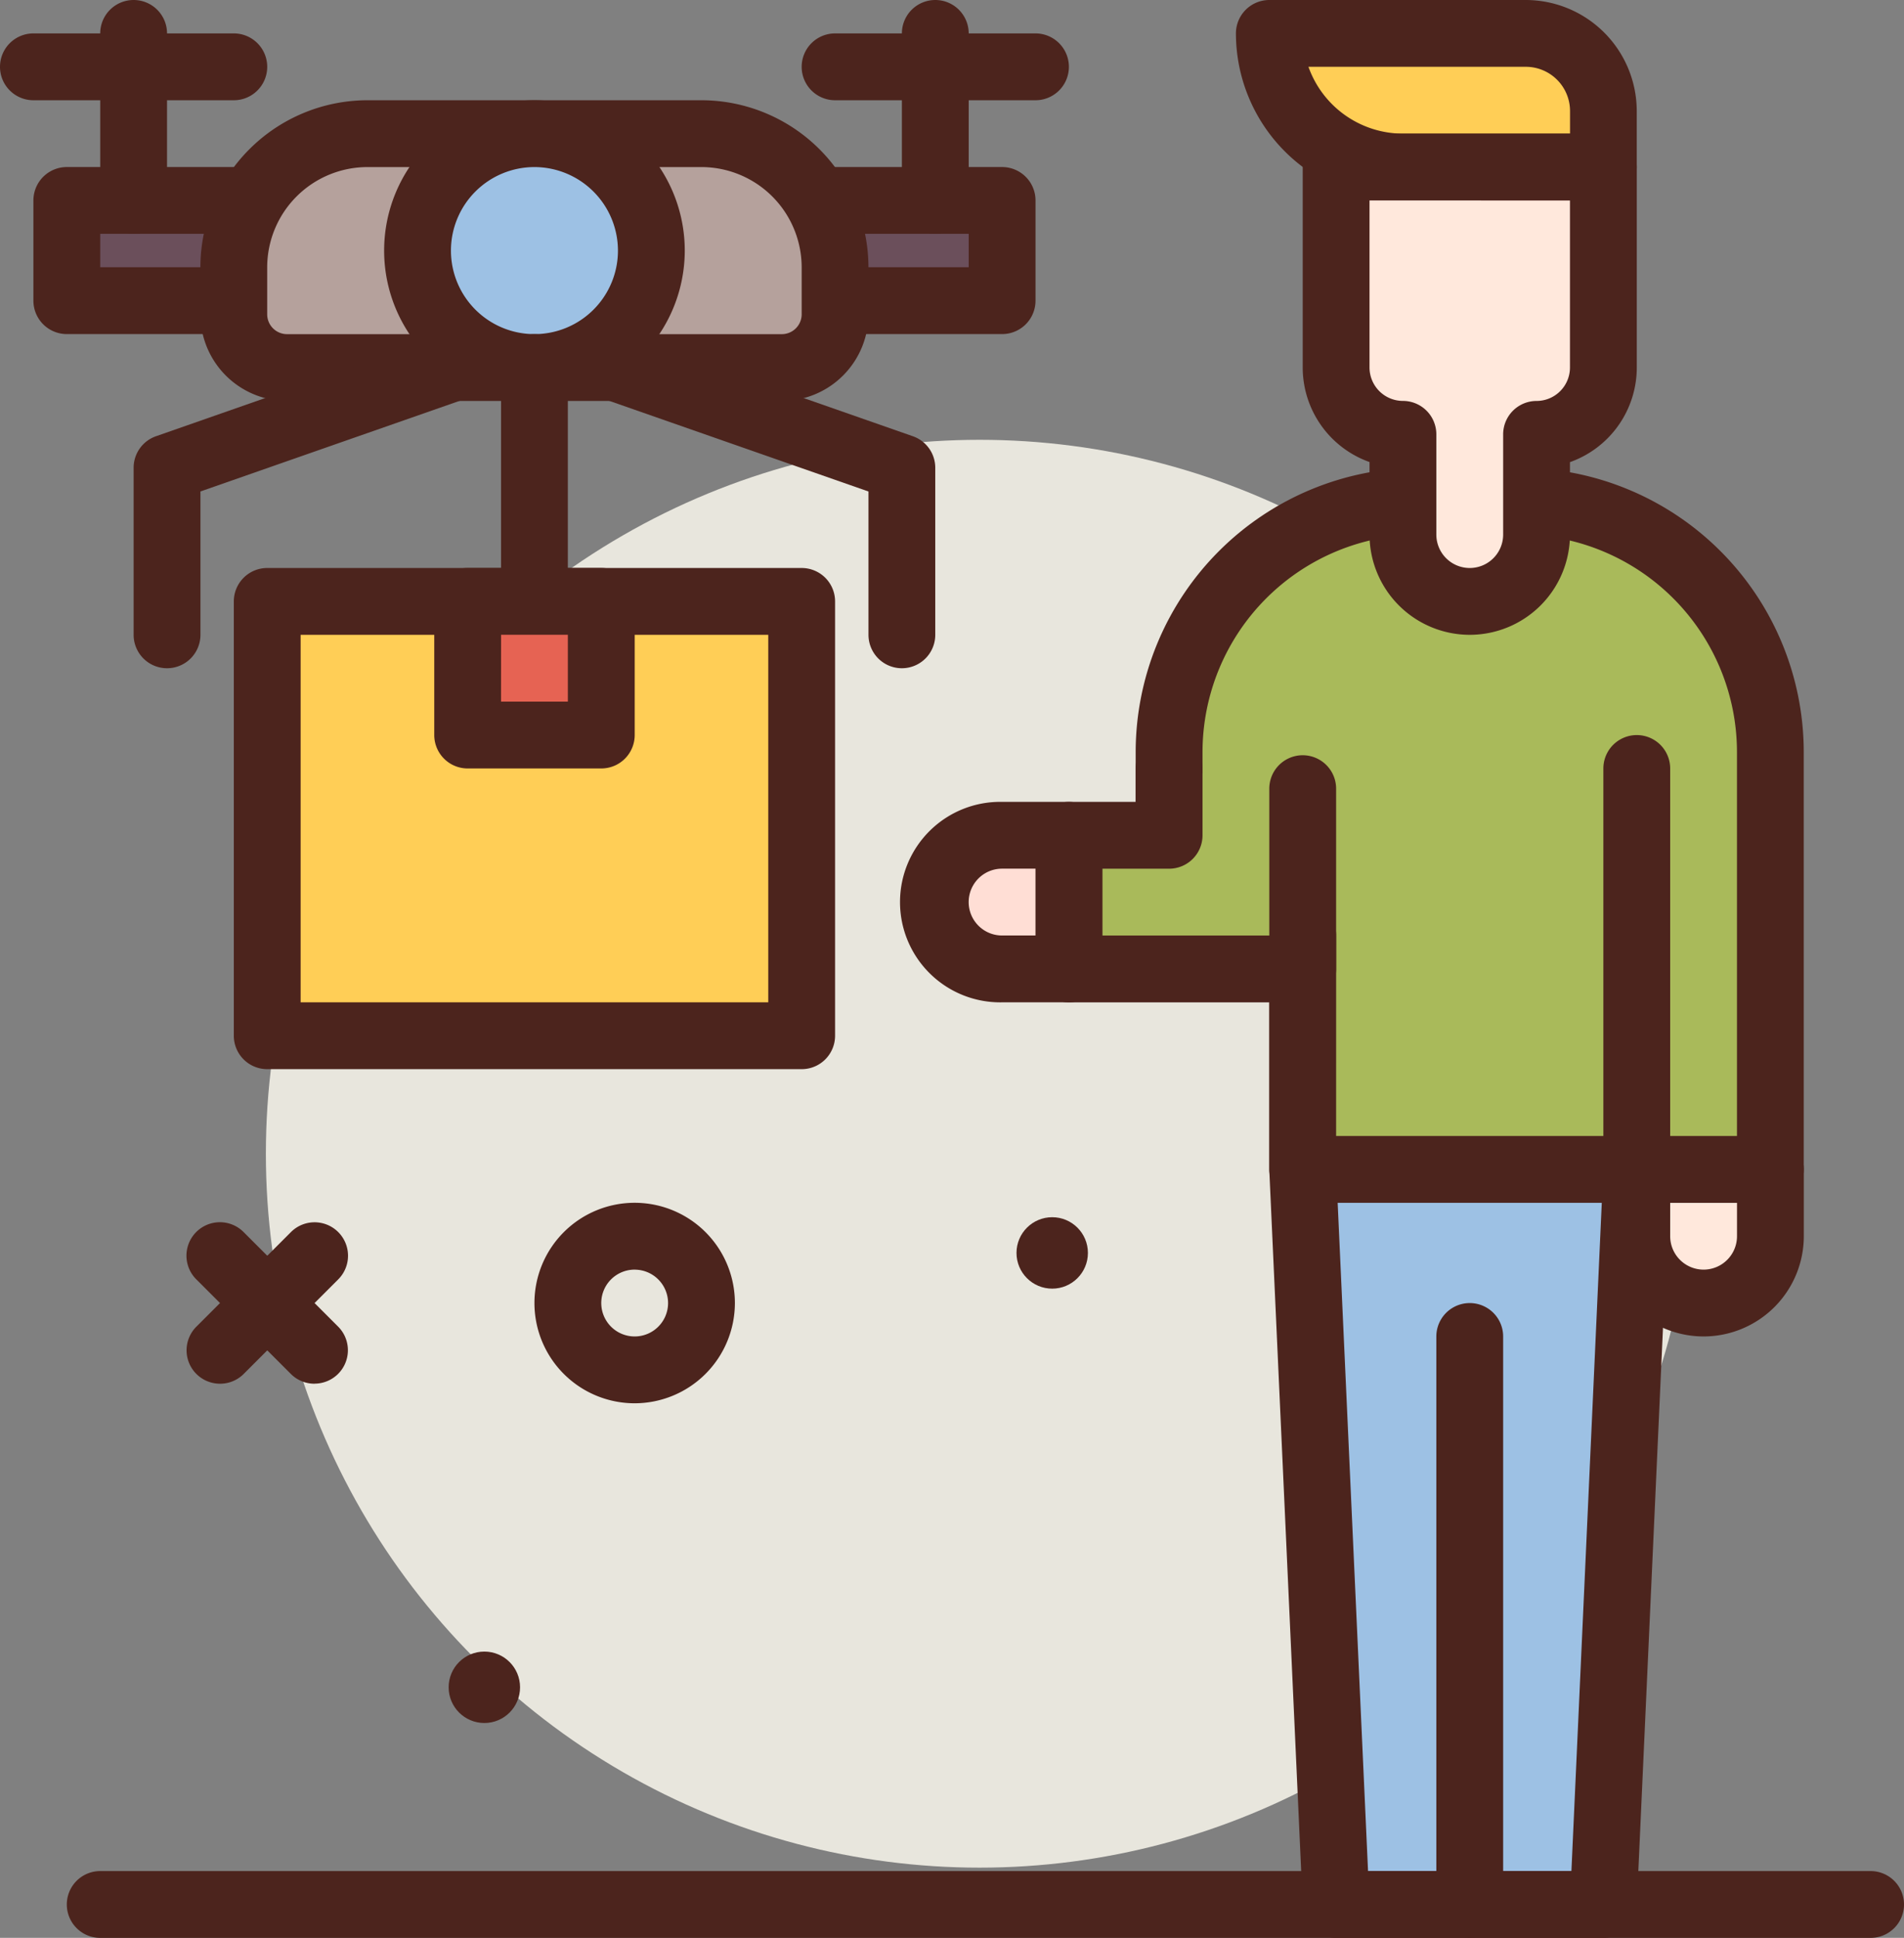 <svg xmlns="http://www.w3.org/2000/svg" width="56.367" height="57.355" viewBox="0 0 56.367 57.355">
  <rect x="0" y="0" width="56.367" height="57.355" fill="#808080" stroke="none"/>
  <g id="Group_81" data-name="Group 81" transform="translate(-36 -34)">
    <g id="Group_80" data-name="Group 80" transform="translate(36 34)">
      <circle id="Ellipse_8" data-name="Ellipse 8" cx="21.13" cy="21.13" r="21.13" transform="translate(7.871 13.017)" fill="#e8e6dd"/>
      <circle id="Ellipse_9" data-name="Ellipse 9" cx="1.057" cy="1.057" r="1.057" transform="translate(30.093 36.026)" fill="#4c241d"/>
      <circle id="Ellipse_10" data-name="Ellipse 10" cx="1.057" cy="1.057" r="1.057" transform="translate(13.282 48.882)" fill="#4c241d"/>
      <path id="Path_198" data-name="Path 198" d="M62.13,185.119a.986.986,0,0,1-.7-.29l-2.8-2.8a.989.989,0,0,1,1.4-1.4l2.8,2.8a.989.989,0,0,1-.7,1.688Z" transform="translate(-52.82 -144.165)" fill="#4c241d"/>
      <path id="Path_199" data-name="Path 199" d="M59.333,185.119a.989.989,0,0,1-.7-1.688l2.8-2.8a.989.989,0,1,1,1.4,1.4l-2.8,2.8A.985.985,0,0,1,59.333,185.119Z" transform="translate(-52.82 -144.165)" fill="#4c241d"/>
      <g id="Group_67" data-name="Group 67" transform="translate(37.578 22.744)">
        <path id="Path_200" data-name="Path 200" d="M192.989,162.633H200.9l.989-21.756V130H192v10.878Z" transform="translate(-191.011 -129.011)" fill="#9dc1e4"/>
        <path id="Path_201" data-name="Path 201" d="M197.889,160.611h-7.911a.989.989,0,0,1-.988-.944L188,137.912V126.989a.989.989,0,0,1,.989-.989h9.889a.989.989,0,0,1,.989.989v10.878l-.99,21.8A.989.989,0,0,1,197.889,160.611Zm-6.967-1.978h6.021l.946-20.812v-9.844h-7.911v9.889Z" transform="translate(-188 -126)" fill="#4c241d"/>
      </g>
      <path id="Path_202" data-name="Path 202" d="M208.989,208.789A.989.989,0,0,1,208,207.8V190.989a.989.989,0,0,1,1.978,0V207.8A.989.989,0,0,1,208.989,208.789Z" transform="translate(-165.478 -151.433)" fill="#4c241d"/>
      <g id="Group_68" data-name="Group 68" transform="translate(47.467 33.622)">
        <path id="Path_203" data-name="Path 203" d="M232,174h3.956v1.978a1.978,1.978,0,0,1-1.978,1.978h0A1.978,1.978,0,0,1,232,175.978Z" transform="translate(-231.011 -173.011)" fill="#ffe8dc"/>
        <path id="Path_204" data-name="Path 204" d="M230.967,175.933A2.97,2.97,0,0,1,228,172.967v-1.978a.989.989,0,0,1,.989-.989h3.956a.989.989,0,0,1,.989.989v1.978A2.97,2.97,0,0,1,230.967,175.933Zm-.989-3.956v.989a.989.989,0,0,0,1.978,0v-.989Z" transform="translate(-228 -170)" fill="#4c241d"/>
      </g>
      <g id="Group_69" data-name="Group 69" transform="translate(33.622 13.844)">
        <path id="Path_205" data-name="Path 205" d="M193.8,101.423v12.355H179.956v-6.922H176v-5.433A7.423,7.423,0,0,1,183.423,94h2.954A7.423,7.423,0,0,1,193.8,101.423Z" transform="translate(-175.011 -93.011)" fill="#a9ba5a"/>
        <path id="Path_206" data-name="Path 206" d="M190.789,111.756H176.944a.989.989,0,0,1-.989-.989v-5.933h-2.967a.989.989,0,0,1-.989-.989V98.412A8.421,8.421,0,0,1,180.411,90h2.955a8.421,8.421,0,0,1,8.411,8.412v12.355A.989.989,0,0,1,190.789,111.756Zm-12.856-1.978H189.8V98.412a6.442,6.442,0,0,0-6.433-6.434h-2.955a6.442,6.442,0,0,0-6.434,6.434v4.444h2.967a.989.989,0,0,1,.989.989Z" transform="translate(-172 -90)" fill="#4c241d"/>
      </g>
      <g id="Group_70" data-name="Group 70" transform="translate(30.655 21.756)">
        <path id="Path_207" data-name="Path 207" d="M170.922,126.6v5.336H164v-3.956h2.967V126" transform="translate(-163.011 -125.011)" fill="#a9ba5a"/>
        <path id="Path_208" data-name="Path 208" d="M167.911,129.911h-6.922a.989.989,0,0,1-.989-.989v-3.956a.989.989,0,0,1,.989-.989h1.978v-.989a.989.989,0,0,1,1.978,0v1.978a.989.989,0,0,1-.989.989h-1.978v1.978h4.944v-4.347a.989.989,0,0,1,1.978,0v5.336A.989.989,0,0,1,167.911,129.911Z" transform="translate(-160 -122)" fill="#4c241d"/>
      </g>
      <g id="Group_71" data-name="Group 71" transform="translate(26.7 23.733)">
        <path id="Path_209" data-name="Path 209" d="M151.956,137.956h-1.978A1.978,1.978,0,0,1,148,135.978h0A1.978,1.978,0,0,1,149.978,134h1.978Z" transform="translate(-147.011 -133.011)" fill="#ffded5"/>
        <path id="Path_210" data-name="Path 210" d="M148.944,135.933h-1.978a2.967,2.967,0,1,1,0-5.933h1.978a.989.989,0,0,1,.989.989v3.956A.989.989,0,0,1,148.944,135.933Zm-1.978-3.956a.989.989,0,1,0,0,1.978h.989v-1.978Z" transform="translate(-144 -130)" fill="#4c241d"/>
      </g>
      <g id="Group_72" data-name="Group 72" transform="translate(36.589)">
        <path id="Path_211" data-name="Path 211" d="M191.956,41.956h5.933V40.3a2.3,2.3,0,0,0-2.3-2.3H188A3.955,3.955,0,0,0,191.956,41.956Z" transform="translate(-187.011 -37.011)" fill="#ffce56"/>
        <path id="Path_212" data-name="Path 212" d="M194.878,39.933h-5.933A4.95,4.95,0,0,1,184,34.989a.989.989,0,0,1,.989-.989h7.591a3.29,3.29,0,0,1,3.286,3.286v1.658A.989.989,0,0,1,194.878,39.933Zm-8.731-3.956a2.973,2.973,0,0,0,2.8,1.978h4.944v-.669a1.31,1.31,0,0,0-1.309-1.309Z" transform="translate(-184 -34)" fill="#4c241d"/>
      </g>
      <path id="Path_213" data-name="Path 213" d="M228.989,135.844a.989.989,0,0,1-.989-.989V122.989a.989.989,0,0,1,1.978,0v11.867A.989.989,0,0,1,228.989,135.844Z" transform="translate(-180.533 -100.244)" fill="#4c241d"/>
      <g id="Group_73" data-name="Group 73" transform="translate(38.567 3.956)">
        <path id="Path_214" data-name="Path 214" d="M203.911,54H196v5.933a1.978,1.978,0,0,0,1.978,1.978h0v2.967a1.978,1.978,0,0,0,1.978,1.978h0a1.978,1.978,0,0,0,1.978-1.978V61.911h0a1.978,1.978,0,0,0,1.978-1.978Z" transform="translate(-195.011 -53.011)" fill="#ffe8dc"/>
        <path id="Path_215" data-name="Path 215" d="M196.944,64.833a2.97,2.97,0,0,1-2.967-2.967V59.719a2.972,2.972,0,0,1-1.978-2.8V50.989a.989.989,0,0,1,.989-.989H200.9a.989.989,0,0,1,.989.989v5.933a2.971,2.971,0,0,1-1.978,2.8v2.147A2.97,2.97,0,0,1,196.944,64.833Zm-2.967-12.856v4.944a.99.99,0,0,0,.989.989.989.989,0,0,1,.989.989v2.967a.989.989,0,1,0,1.978,0V58.9a.989.989,0,0,1,.989-.989.99.99,0,0,0,.989-.989V51.978Z" transform="translate(-192 -50)" fill="#4c241d"/>
      </g>
      <path id="Path_216" data-name="Path 216" d="M97.4,259.978H44.989a.989.989,0,0,1,0-1.978H97.4a.989.989,0,0,1,0,1.978Z" transform="translate(-42.022 -202.622)" fill="#4c241d"/>
      <path id="Path_217" data-name="Path 217" d="M102.967,183.933a2.967,2.967,0,1,1,2.967-2.967A2.97,2.97,0,0,1,102.967,183.933Zm0-3.956a.989.989,0,1,0,.989.989A.99.99,0,0,0,102.967,179.978Z" transform="translate(-84.178 -142.4)" fill="#4c241d"/>
      <g id="Group_74" data-name="Group 74" transform="translate(21.756 4.944)">
        <rect id="Rectangle_3" data-name="Rectangle 3" width="6.928" height="2.771" transform="translate(0.664 1.144)" fill="#6b4f5b"/>
        <path id="Path_218" data-name="Path 218" d="M131.911,58.944h-6.922a.989.989,0,0,1-.989-.989V54.989a.989.989,0,0,1,.989-.989h6.922a.989.989,0,0,1,.989.989v2.967A.989.989,0,0,1,131.911,58.944Zm-5.933-1.978h4.944v-.989h-4.944Z" transform="translate(-124 -54)" fill="#4c241d"/>
      </g>
      <g id="Group_75" data-name="Group 75" transform="translate(0.989 4.944)">
        <rect id="Rectangle_4" data-name="Rectangle 4" width="8.313" height="2.771" transform="translate(0.647 1.144)" fill="#6b4f5b"/>
        <path id="Path_219" data-name="Path 219" d="M48.9,58.944H40.989A.989.989,0,0,1,40,57.956V54.989A.989.989,0,0,1,40.989,54H48.9a.989.989,0,0,1,.989.989v2.967A.989.989,0,0,1,48.9,58.944Zm-6.922-1.978h5.933v-.989H41.978Z" transform="translate(-40 -54)" fill="#4c241d"/>
      </g>
      <g id="Group_76" data-name="Group 76" transform="translate(5.933 2.967)">
        <path id="Path_220" data-name="Path 220" d="M80.223,56.922H65.577A1.577,1.577,0,0,1,64,55.345v-1.39A3.955,3.955,0,0,1,67.956,50h9.889A3.955,3.955,0,0,1,81.8,53.956v1.39A1.577,1.577,0,0,1,80.223,56.922Z" transform="translate(-63.011 -49.011)" fill="#b5a19c"/>
        <path id="Path_221" data-name="Path 221" d="M77.212,54.9H62.565A2.568,2.568,0,0,1,60,52.335v-1.39A4.95,4.95,0,0,1,64.944,46h9.889a4.95,4.95,0,0,1,4.944,4.944v1.39A2.568,2.568,0,0,1,77.212,54.9ZM64.944,47.978a2.97,2.97,0,0,0-2.967,2.967v1.39a.588.588,0,0,0,.588.588H77.212a.588.588,0,0,0,.588-.588v-1.39a2.97,2.97,0,0,0-2.967-2.967Z" transform="translate(-60 -46)" fill="#4c241d"/>
      </g>
      <path id="Path_222" data-name="Path 222" d="M48.989,40.922A.989.989,0,0,1,48,39.933V34.989a.989.989,0,1,1,1.978,0v4.944A.989.989,0,0,1,48.989,40.922Z" transform="translate(-45.033 -34)" fill="#4c241d"/>
      <path id="Path_223" data-name="Path 223" d="M42.922,39.978H36.989a.989.989,0,1,1,0-1.978h5.933a.989.989,0,0,1,0,1.978Z" transform="translate(-36 -37.011)" fill="#4c241d"/>
      <path id="Path_224" data-name="Path 224" d="M144.989,40.922a.989.989,0,0,1-.989-.989V34.989a.989.989,0,0,1,1.978,0v4.944A.989.989,0,0,1,144.989,40.922Z" transform="translate(-117.3 -34)" fill="#4c241d"/>
      <path id="Path_225" data-name="Path 225" d="M138.922,39.978h-5.933a.989.989,0,1,1,0-1.978h5.933a.989.989,0,1,1,0,1.978Z" transform="translate(-108.267 -37.011)" fill="#4c241d"/>
      <g id="Group_77" data-name="Group 77" transform="translate(11.372 2.967)">
        <circle id="Ellipse_11" data-name="Ellipse 11" cx="3.464" cy="3.464" r="3.464" transform="translate(0.656 1.044)" fill="#9dc1e4"/>
        <path id="Path_226" data-name="Path 226" d="M86.45,54.9a4.45,4.45,0,1,1,4.45-4.45A4.455,4.455,0,0,1,86.45,54.9Zm0-6.922a2.472,2.472,0,1,0,2.472,2.472A2.475,2.475,0,0,0,86.45,47.978Z" transform="translate(-82 -46)" fill="#4c241d"/>
      </g>
      <path id="Path_227" data-name="Path 227" d="M52.989,83.891A.989.989,0,0,1,52,82.9V77.957a.988.988,0,0,1,.663-.933l8.486-2.967a.989.989,0,0,1,.653,1.867l-7.824,2.735V82.9A.989.989,0,0,1,52.989,83.891Z" transform="translate(-48.044 -64.113)" fill="#4c241d"/>
      <path id="Path_228" data-name="Path 228" d="M115.148,83.89a.989.989,0,0,1-.989-.989V78.659l-7.824-2.735a.989.989,0,1,1,.653-1.867l8.486,2.967a.988.988,0,0,1,.662.933V82.9A.989.989,0,0,1,115.148,83.89Z" transform="translate(-88.448 -64.112)" fill="#4c241d"/>
      <path id="Path_229" data-name="Path 229" d="M96.989,81.911A.989.989,0,0,1,96,80.922V74.989a.989.989,0,0,1,1.978,0v5.933A.989.989,0,0,1,96.989,81.911Z" transform="translate(-81.167 -64.111)" fill="#4c241d"/>
      <g id="Group_78" data-name="Group 78" transform="translate(6.922 16.811)">
        <rect id="Rectangle_5" data-name="Rectangle 5" width="15.934" height="12.47" transform="translate(0.949 1.055)" fill="#ffce56"/>
        <path id="Path_230" data-name="Path 230" d="M80.811,116.833H64.989a.989.989,0,0,1-.989-.989V102.989a.989.989,0,0,1,.989-.989H80.811a.989.989,0,0,1,.989.989v12.856A.989.989,0,0,1,80.811,116.833Zm-14.833-1.978H79.822V103.978H65.978Z" transform="translate(-64 -102)" fill="#4c241d"/>
      </g>
      <g id="Group_79" data-name="Group 79" transform="translate(12.856 16.811)">
        <rect id="Rectangle_6" data-name="Rectangle 6" width="3.464" height="4.157" transform="translate(1.251 1.055)" fill="#e66353"/>
        <path id="Path_231" data-name="Path 231" d="M92.944,107.933H88.989a.989.989,0,0,1-.989-.989v-3.956a.989.989,0,0,1,.989-.989h3.956a.989.989,0,0,1,.989.989v3.956A.989.989,0,0,1,92.944,107.933Zm-2.967-1.978h1.978v-1.978H89.978Z" transform="translate(-88 -102)" fill="#4c241d"/>
      </g>
    </g>
  </g>
</svg>
